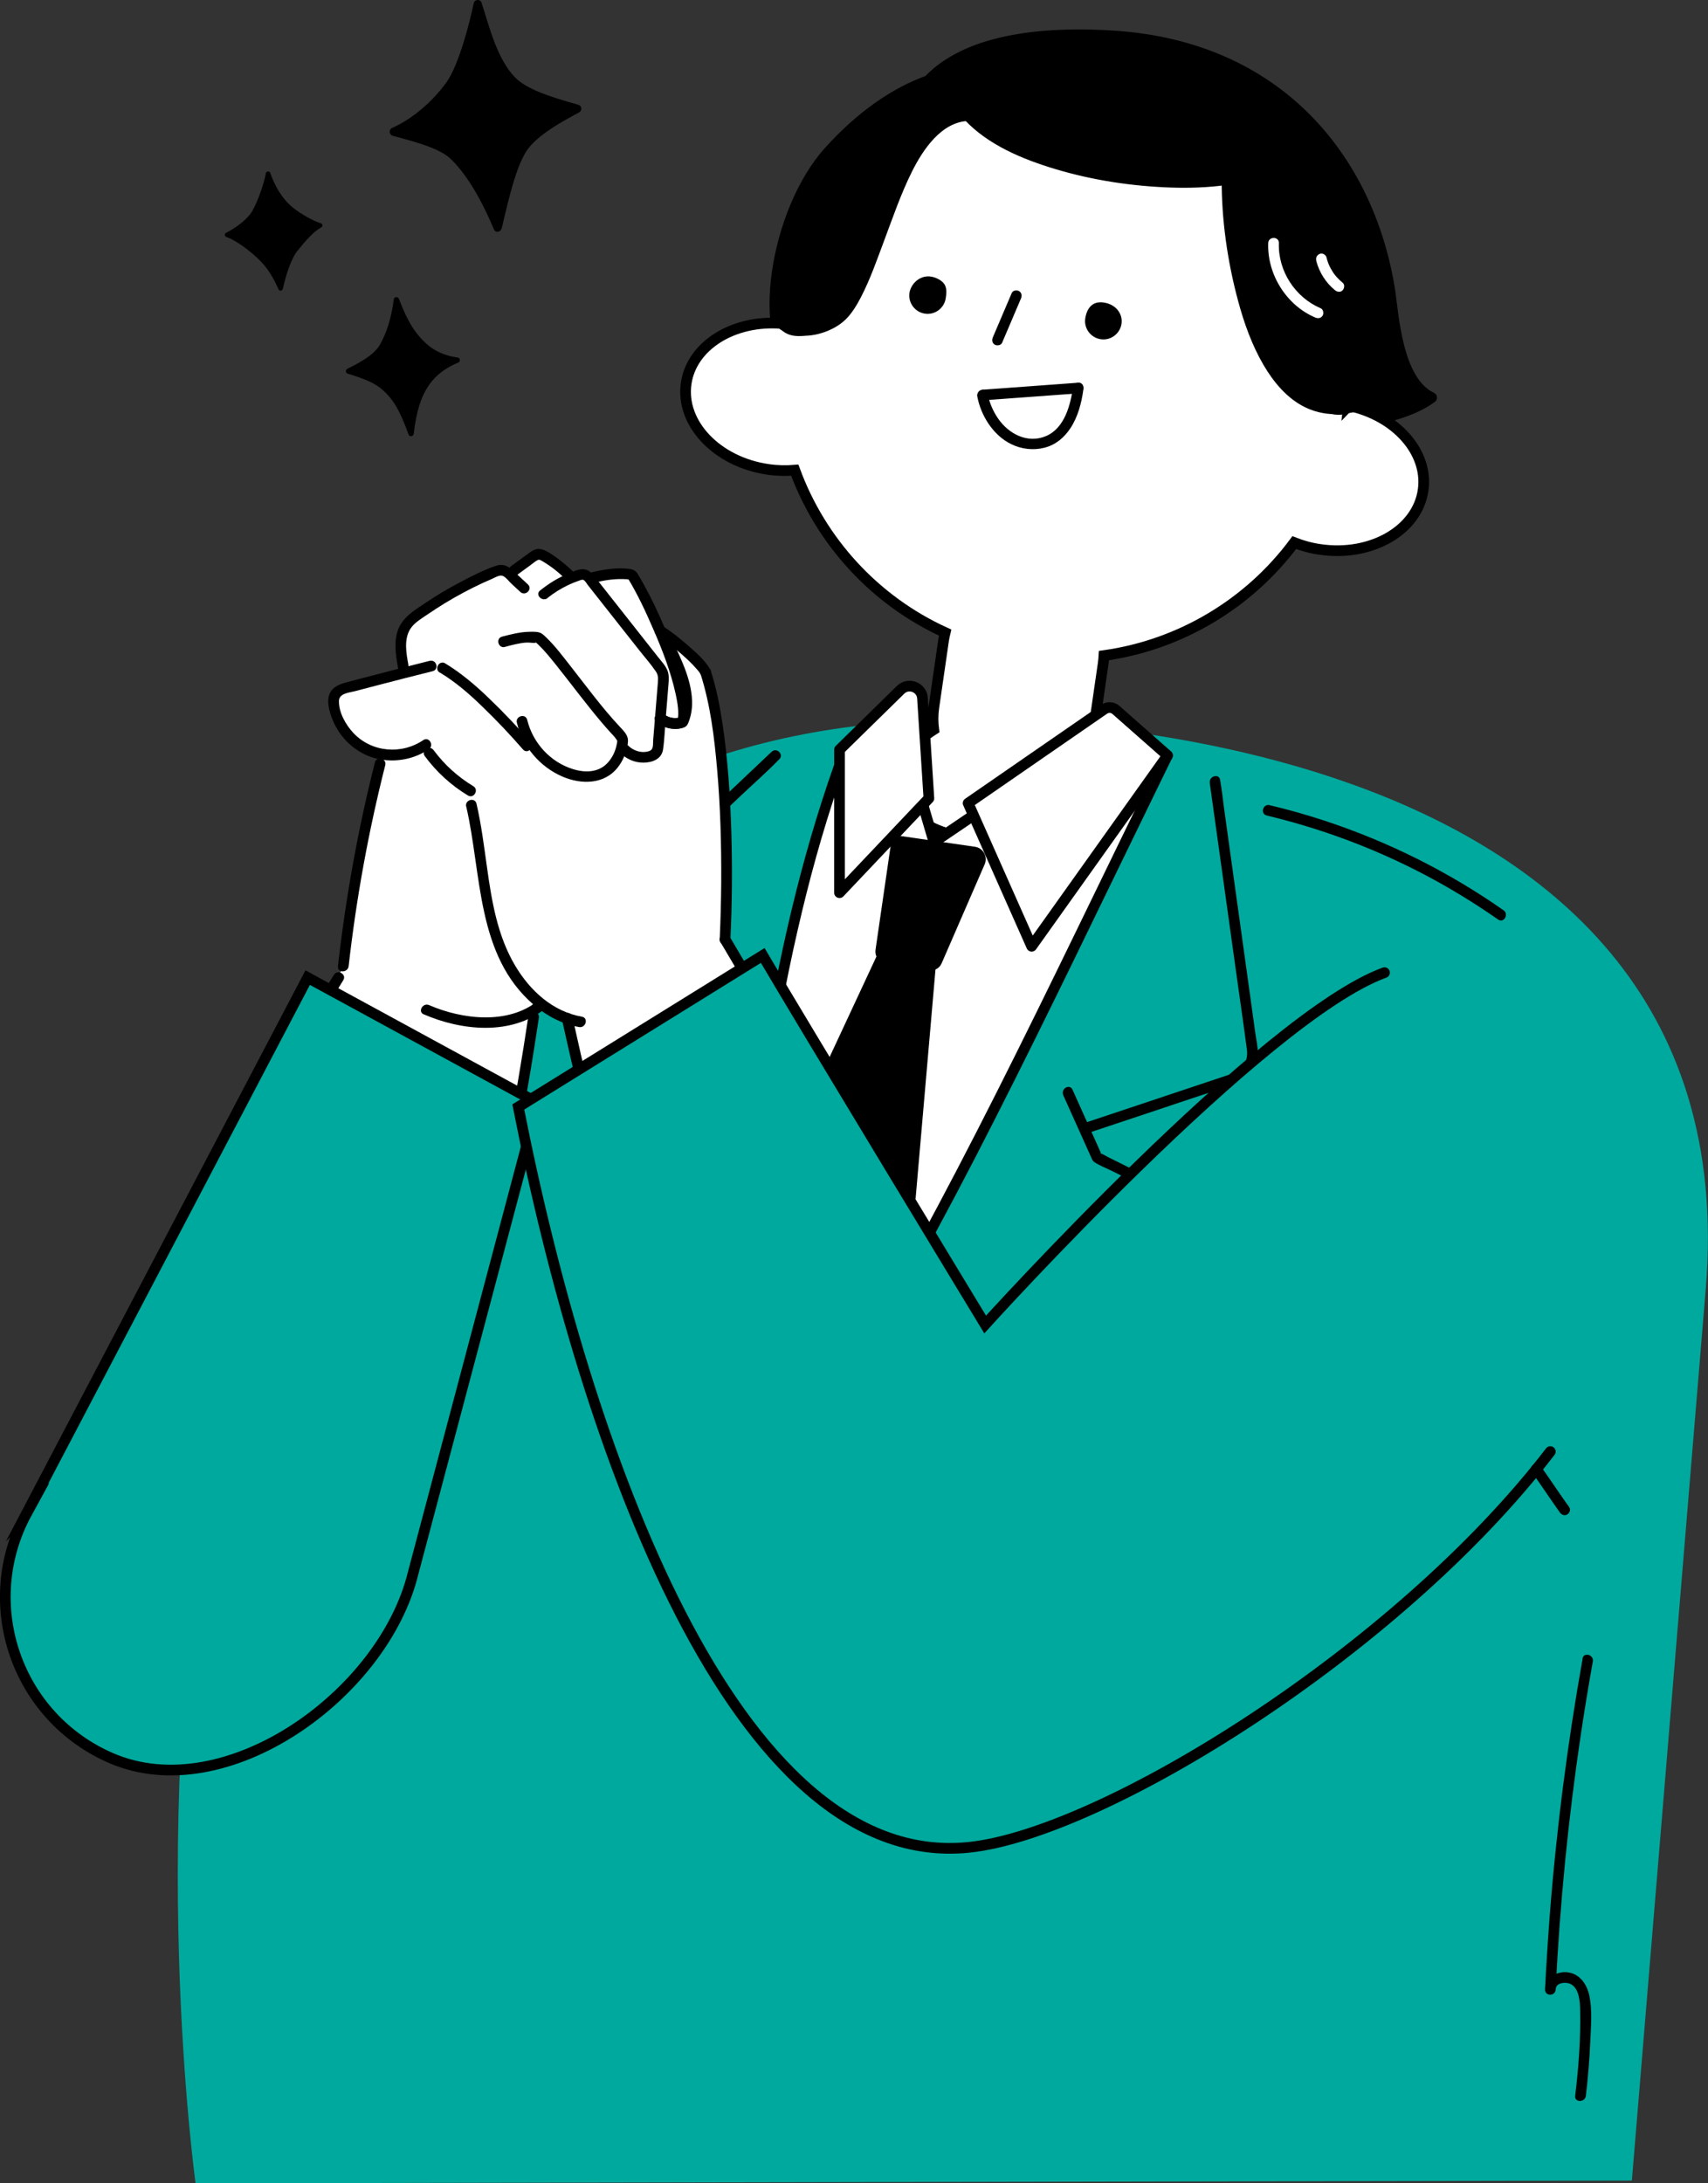 <?xml version="1.0" encoding="UTF-8"?>
<svg id="_レイヤー_2" data-name="レイヤー 2" xmlns="http://www.w3.org/2000/svg" viewBox="0 0 239.81 306.52">
  <rect x="0" y="0" width="239.81" height="306.52" fill="#333333" stroke="none"/>
  <defs>
    <style>
      .cls-1, .cls-2 {
        fill: #00a99d;
      }

      .cls-3, .cls-2, .cls-4 {
        stroke-width: 1.5px;
      }

      .cls-3, .cls-2, .cls-4, .cls-5, .cls-6 {
        stroke: #000;
      }

      .cls-3, .cls-5 {
        stroke-linejoin: round;
      }

      .cls-3, .cls-7, .cls-6 {
        fill: #fff;
      }

      .cls-2, .cls-4, .cls-6 {
        stroke-miterlimit: 10;
      }

      .cls-4 {
        fill: none;
      }

      .cls-4, .cls-5 {
        stroke-linecap: round;
      }

      .cls-5, .cls-6 {
        stroke-width: 1.5px;
      }
    </style>
  </defs>
  <g id="_レイヤー_17" data-name="レイヤー 17">
    <g>
      <path class="cls-1" d="M135,101.06c-136.11.06-107.54,205.46-107.54,205.46l201.66-.38,10.37-125.12c6.9-82.5-104.49-79.95-104.49-79.95Z"/>
      <path d="M222.21,232.84c-2.14,11.98-3.69,24.06-4.63,36.19-.26,3.42-.48,6.85-.65,10.28h1.5c-.02-.97,1.39-1.1,2.06-.78,1.26.59,1.35,2.55,1.37,3.73.08,3.99-.22,8.02-.7,11.98-.12.96,1.39.95,1.5,0,.3-2.52.51-5.06.62-7.6.09-2.14.32-4.48-.16-6.59-.38-1.65-1.49-3.1-3.28-3.17-1.43-.05-2.96.87-2.92,2.44.02.97,1.45.96,1.5,0,.59-12.02,1.77-24.01,3.55-35.91.51-3.4,1.07-6.78,1.67-10.16.17-.94-1.28-1.35-1.45-.4h0Z"/>
      <path class="cls-5" d="M195.09,40.5c-2.96-18.05-15.53-34.06-38.98-35.47-13.74-.83-21.7,1.99-25.76,6.29-4.7,1.68-9.46,4.97-13.91,9.89-7.72,8.53-10.35,26.63-4.35,31.12,6.46,4.83,20.5,1.36,28.6-7.28,8.92,8.25,19.68,13.67,24.43,14.27,12.96,1.63,29.69,1.16,35.89-3.5-4.98-2.31-5.37-12-5.92-15.33Z"/>
      <ellipse cx="150.97" cy="46.77" rx="38" ry="42.87" transform="translate(83 189.46) rotate(-81.74)"/>
      <path class="cls-6" d="M189.35,56.96c2.59-21.61-12.51-41.46-34.17-44.6-21.66-3.14-41.78,11.59-45.44,33.05-6.73-.55-12.62,3.07-13.4,8.42-.82,5.63,4.33,11.03,11.49,12.07,1.29.19,2.55.21,3.76.11,3.67,10,11.23,18.3,21.11,22.8-.09.36-.16.73-.22,1.1l-1.37,9.44c-.15,1.05-.14,2.08-.01,3.08-3.4,2.17-5.4,5.11-5.15,8.06.31,3.68,6.23,8.72,16.56,6.82,8.38-1.54,14.7-6.21,13.99-11.19-.24-1.7-1.28-3.17-2.86-4.32l1.25-8.64c.05-.38.09-.75.11-1.12,10.75-1.51,20.36-7.31,26.72-15.86,1.13.44,2.35.78,3.64.96,7.16,1.04,13.63-2.68,14.45-8.31.78-5.35-3.84-10.49-10.45-11.88Z"/>
      <g>
        <path d="M189.23,57.97c6.87-3.42,2-16.64-.69-22.16-2.97-6.09-10.62-13.97-13.1-14.31-5.66-.76-2.36,11.62-.49,21.77,1.9,10.35,11.02,16.33,14.28,14.7Z"/>
        <path d="M135.26,13.31s-10.18,3.09-15.47,9.56c-4.29,5.24-11.93,17.06-10.92,21.79.91,4.24,7.13,2.77,10.44-1.68,2.95-3.96,8.42-25.4,15.68-26.72,4.97-.9.26-2.95.26-2.95Z"/>
        <path d="M178.05,22.98c2.93-2.57-9.62-11.43-19.87-13.62-10.61-2.26-19.29.9-22.25,2.58-4.54,2.58,6.01,10.25,16.3,12.08,9.62,1.71,20.65,3.48,25.82-1.04Z"/>
      </g>
      <path d="M192.38,55.65c-2.53,1.12-5.42,1.59-8.03.48-2.38-1-4.15-3.04-5.47-5.19-1.61-2.62-2.68-5.54-3.52-8.49s-1.44-6.05-1.84-9.13c-.35-2.72-.59-5.47-.57-8.21,0-.91-1.41-.91-1.42,0-.03,5.73.81,11.6,2.3,17.12.84,3.13,1.95,6.24,3.59,9.04,1.41,2.4,3.31,4.69,5.85,5.92,3.19,1.54,6.67,1.07,9.82-.32.83-.37.11-1.59-.72-1.22h0Z"/>
      <path d="M171.96,24.51c-4.78.68-9.76.4-14.52-.29-5.13-.74-10.33-1.98-15-4.28-2.2-1.08-4.3-2.41-5.98-4.21-.66-.71-1.72.36-1.06,1.06,3.33,3.57,8.19,5.57,12.78,6.95,5.24,1.57,10.74,2.4,16.19,2.59,2.67.09,5.34,0,7.99-.38.95-.14.55-1.58-.4-1.45h0Z"/>
      <path d="M135.93,15.56c-3.17.13-5.68,2.49-7.42,4.95-2.07,2.91-3.24,6.37-4.5,9.68-1,2.63-1.95,5.28-3.02,7.88-.51,1.26-1.07,2.5-1.74,3.68-.53.92-1.13,1.86-2,2.5-2.03,1.5-5.99,2.46-7.77.06-.54-.72-1.77-.02-1.22.72,1.67,2.25,4.68,2.5,7.19,1.7,1.22-.39,2.44-1.03,3.35-1.95.86-.87,1.5-1.95,2.06-3.02,1.32-2.54,2.26-5.26,3.26-7.93,1.22-3.25,2.36-6.6,3.91-9.71s4.13-6.98,7.9-7.14c.91-.04.91-1.46,0-1.42h0Z"/>
      <g>
        <path class="cls-7" d="M118.02,109.44c-9.27,20.22-15.67,71.92-15.67,109.54,22.28-31.04,40.29-68.73,56.85-103.22,1.18-2.46,3.21-6.09,1.56-8.26-2.02-2.67-8.46,0-11.51,1.4-6.59,3-11.91,5.62-18.13,9.32-1.91-5.95-3.98-11.33-7.62-12.16-2.53-.58-5.57.98-5.99,3.55"/>
        <path d="M117.14,107.3c-2.37,6.69-4.33,13.51-5.99,20.41s-3.13,14.48-4.29,21.79-2.11,14.95-2.85,22.47c-.73,7.49-1.27,14.99-1.66,22.5s-.61,14.56-.72,21.84c-.01.89-.03,1.78-.04,2.67,0,.79.99.96,1.4.38,4.75-6.79,9.3-13.72,13.66-20.77s8.16-13.61,11.99-20.55,7.53-13.98,11.12-21.06c3.8-7.48,7.51-15,11.18-22.54,4.02-8.25,8.01-16.51,12.04-24.76.53-1.08,1.06-2.17,1.59-3.25.42-.86-.87-1.62-1.29-.76-4.08,8.35-8.13,16.73-12.2,25.09-3.7,7.61-7.43,15.22-11.24,22.77-3.59,7.11-7.26,14.19-11.08,21.19s-7.73,13.82-11.85,20.58c-4.28,7.02-8.75,13.92-13.41,20.7-.6.87-1.2,1.74-1.81,2.6l1.4.38c.09-7.2.28-14.4.61-21.6s.84-14.98,1.52-22.46c.68-7.5,1.55-14.99,2.67-22.43s2.43-14.59,4.08-21.8,3.46-13.78,5.74-20.51c.28-.83.57-1.65.86-2.48.32-.91-1.13-1.3-1.45-.4h0Z"/>
        <path d="M128.96,113.51c.48,1.64.97,3.28,1.45,4.92.13.44.69.73,1.1.45,1.62-1.1,3.23-2.19,4.85-3.29.23-.16.47-.32.7-.48.33-.23.48-.66.27-1.03-.19-.33-.69-.5-1.03-.27-1.62,1.1-3.23,2.19-4.85,3.29-.23.16-.47.32-.7.48l1.1.45c-.48-1.64-.97-3.28-1.45-4.92-.27-.92-1.72-.53-1.45.4h0Z"/>
        <g>
          <polygon points="127.4 181.57 103.46 176.33 124.03 132.2 131.55 133.75 127.4 181.57"/>
          <path d="M130.42,136.22l-6.02-.9c-.95-.14-1.61-1.03-1.47-1.99l2.16-14.87c.1-.7.75-1.18,1.45-1.08l10.34,1.5c1.12.16,1.8,1.31,1.41,2.37l-6.08,13.99c-.3.7-1.03,1.1-1.78.99Z"/>
        </g>
        <path class="cls-3" d="M144.85,132.85l-8.92-20.09,19.1-13.19c.51-.35,1.19-.31,1.65.1l7.25,6.39-19.08,26.79Z"/>
        <path class="cls-3" d="M117.87,125.33l12.55-13.25-.9-14.06c-.1-1.54-1.97-2.26-3.07-1.18l-8.58,8.41v20.08Z"/>
      </g>
      <path d="M108.35,105.53c-1.5,1.42-2.99,2.84-4.49,4.25-3.17,3.01-6.34,6.01-9.51,9.02-2.87,2.72-5.74,5.44-8.6,8.16l-2.11,2c-.32.31-.62.63-.8,1.05-.62,1.4.17,2.51.92,3.63,3.34,4.97,6.68,9.95,10.31,14.71.38.5.77,1,1.16,1.49.6.75,1.66-.31,1.06-1.06-3.65-4.56-6.9-9.48-10.17-14.32-.61-.9-1.32-1.8-1.85-2.76-.33-.61-.12-1.16.34-1.6.61-.59,1.23-1.17,1.85-1.75l8.15-7.72c3.17-3,6.34-6.01,9.5-9.01,1.73-1.64,3.56-3.23,5.22-4.95.03-.03.05-.05.08-.07.7-.67-.36-1.72-1.06-1.06h0Z"/>
      <path d="M98.27,146.11c-1.52,1.72-3.04,3.43-4.55,5.15l.53-.22c-2.34.12-4.68.28-7.02.48-.89.08-1.79.16-2.68.26-.83.09-1.71.13-2.52.33-1.68.42-2.88,1.93-3,3.64-.07.97.3,1.98.52,2.92s.44,1.83.67,2.75c.56,2.32,1.14,4.64,1.72,6.95,1.47,5.83,3.01,11.65,4.66,17.44s3.55,11.97,5.7,17.83c1.64,4.49,3.39,9.13,6.02,13.15.23.36.48.71.74,1.05.57.76,1.88.01,1.29-.76-1.34-1.78-2.38-3.79-3.33-5.81-1.25-2.66-2.32-5.4-3.33-8.16-2.39-6.54-4.4-13.23-6.28-19.93-1.74-6.19-3.35-12.42-4.89-18.66-.55-2.21-1.08-4.43-1.62-6.64-.3-1.23-.7-2.48.26-3.56.63-.71,1.48-.81,2.37-.92.99-.12,1.98-.22,2.98-.31,1.81-.16,3.63-.3,5.45-.41.59-.04,1.18-.07,1.78-.1.32-.02.7.01.97-.19.63-.47,1.14-1.27,1.66-1.85l2.5-2.82c.16-.18.31-.35.47-.53.64-.72-.42-1.79-1.06-1.06h0Z"/>
      <path d="M169.85,109.9c.42,3.01.84,6.02,1.26,9.03.8,5.77,1.61,11.54,2.41,17.3.52,3.71,1.06,7.42,1.55,11.14.11.86-.06,1.79-.7,2.5-.51.57-1.15.8-1.85,1.03l-6.11,2.04c-4.59,1.53-9.17,3.06-13.76,4.59l-.28.09c-.91.3-.52,1.75.4,1.45,4.11-1.37,8.21-2.74,12.32-4.11l7.05-2.35c.46-.15.92-.3,1.37-.46,1.81-.64,3.09-2.27,3.1-4.22,0-1.02-.25-2.1-.39-3.11l-.9-6.49c-.81-5.84-1.63-11.68-2.44-17.52-.34-2.45-.68-4.89-1.02-7.34-.18-1.26-.29-2.55-.53-3.8-.01-.06-.02-.11-.02-.17-.13-.95-1.58-.55-1.45.4h0Z"/>
      <path d="M149.28,153.75c1.09,2.42,2.17,4.84,3.26,7.25l.7,1.56c.12.27.19.45.45.62.72.47,1.6.8,2.37,1.18l8.73,4.36c.65.33,1.32.63,1.96.98,1.9,1.03,2,3.55.33,4.84-5.85,4.51-11.87,8.81-17.84,13.16-7.56,5.5-15.15,10.96-22.85,16.27-6.05,4.18-12.13,8.41-18.55,12-.52.29-1.04.57-1.56.84-.86.44-.1,1.74.76,1.29,2.65-1.37,5.18-2.95,7.7-4.55,3.41-2.17,6.76-4.42,10.1-6.7,7.79-5.32,15.46-10.81,23.09-16.36,6.34-4.6,12.64-9.24,18.92-13.92.67-.5,1.43-.97,1.96-1.62.68-.83,1.05-1.91.97-2.99-.12-1.68-1.12-2.99-2.6-3.72l-7.75-3.87-3.93-1.96c-.31-.16-.65-.39-.98-.49-.28-.09.25-.1.17.21.02-.06-.11-.24-.13-.29-1.22-2.71-2.44-5.42-3.65-8.13l-.33-.73c-.39-.88-1.69-.12-1.29.76h0Z"/>
      <path class="cls-7" d="M74.62,141.54c-3.16,28.34-9.93,57.69-23.65,83.86-2.46,4.69-4.6,9.05-8.57,12.56-5.15,4.54-13.28,9-24.94,5.06-12.39-4.19-14.71-18.44-9.47-31.12,8.13-19.66,17.7-37.99,30.47-60.33,2.85-4.98,7.28-10.41,9.73-15.91.49-5.12,1.3-9.91,2.18-14.73,1.02-5.56,1.21-9.71,2.95-15.08-4.29.05-6.53-4.95-6.48-7.29.09-3.97,7.45-2.65,9.14-3.89,2.17-1.59-.94-4.82.97-6.71.74-.73,9.35-7.44,13.15-8.22,3.25,1.57,3.38-1.89,5.39-2.04.96-.07,3.58,3.21,4.54,3.19,1.79-.02,7.45-1.43,8.72-.17,1.7,1.68,2.99,5.02,4.34,8.93,1.47-1.54,4.72,3.04,5.99,4.75,1.81,2.43,3.52,19.53,2.72,37.5,12.8,21.76,23.91,38.7,36.32,59.8,21.77-21.5,36.01-34.61,55.51-47.24,6.34-4.11,14.83-4.84,21.22-.8,11.78,7.45,19.74,20.61,9.48,41.03-7.17,14.26-14,19.55-29.62,33.94-15.62,14.39-28.64,28.88-45.03,35.23-3.57,1.39-15.75,2.11-19.47,1.18-8-2-17.57-10.65-22.75-19.95-11.95-21.44-24.76-77.01-27.83-92.09-1.83-1.57-4.76-3.73-5.01-1.44Z"/>
      <g>
        <path d="M92.25,89.2c1.24.76,2.23,1.59,3.33,2.54.61.53,1.2,1.07,1.75,1.65.23.25.46.5.68.76.03.03.06.07.08.1-.05-.07-.05-.07,0,0,.04.05.07.1.11.15.08.12.16.24.23.36.48.84,1.77.08,1.3-.76-.74-1.3-1.97-2.36-3.08-3.33s-2.34-1.98-3.63-2.78c-.83-.51-1.58.79-.76,1.3h0Z"/>
        <path d="M98.35,94.59c1.39,4.34,1.95,8.94,2.34,13.46.46,5.26.6,10.55.57,15.83-.02,2.67-.09,5.34-.21,8.01-.05.96,1.45.96,1.5,0,.24-5.03.28-10.08.13-15.11s-.49-10.34-1.28-15.45c-.37-2.41-.85-4.82-1.6-7.14-.29-.92-1.74-.52-1.45.4h0Z"/>
        <path d="M52.64,107.03c-2.38,9.41-4.1,18.97-5.19,28.62-.11.96,1.39.95,1.5,0,1.07-9.51,2.79-18.94,5.14-28.22.24-.94-1.21-1.34-1.45-.4h0Z"/>
        <path d="M78.91,143.17c.51,2.3,1.03,4.6,1.56,6.89,1.31,5.69,2.67,11.37,4.06,17.04,1.81,7.35,3.69,14.68,5.68,21.98s4.03,14.37,6.36,21.46c.98,2.99,2.02,5.97,3.16,8.91,1.87,4.83,3.82,9.66,6.18,14.28,4.43,8.65,10.85,16.81,20.04,20.67,4.97,2.08,10.38,2.48,15.7,1.83,4-.49,8-1.34,11.7-2.98,6.39-2.82,12.11-7.17,17.5-11.54,6.39-5.18,12.43-10.79,18.31-16.54,5.12-5,10.1-10.12,15.07-15.27.91-.94,1.82-1.89,2.74-2.83.67-.69-.39-1.75-1.06-1.06-4.52,4.65-9.01,9.33-13.59,13.92-5.71,5.71-11.53,11.31-17.63,16.59-5.58,4.84-11.41,9.56-17.84,13.24-2.44,1.4-5,2.67-7.71,3.44-5.15,1.46-10.72,2.26-16.06,1.57-9.72-1.26-17.49-8.19-22.63-16.16-2.92-4.52-5.17-9.44-7.21-14.41-1.41-3.44-2.76-6.89-3.98-10.4-2.35-6.76-4.38-13.64-6.32-20.53-2.05-7.31-3.98-14.66-5.82-22.03-1.54-6.14-3.03-12.29-4.46-18.45-.75-3.19-1.48-6.39-2.19-9.59-.03-.15-.07-.3-.1-.44-.21-.94-1.65-.54-1.45.4h0Z"/>
        <path d="M101.15,132.26c5.32,9.08,10.76,18.08,16.28,27.04,4.92,7.99,9.88,15.95,14.74,23.98,3.27,5.4,6.5,10.83,9.7,16.28.49.83,1.79.08,1.3-.76-5.32-9.08-10.76-18.08-16.28-27.04-4.92-7.99-9.88-15.95-14.74-23.98-3.27-5.4-6.5-10.83-9.7-16.28-.49-.83-1.79-.08-1.3.76h0Z"/>
        <path d="M46.89,136.85c-5.91,9.53-11.7,19.14-17.26,28.88s-10.65,19.1-15.32,28.98c-2,4.23-3.9,8.52-5.57,12.89-1.33,3.48-2.54,7.04-3.34,10.68s-1.14,7.71-.25,11.52c.84,3.6,2.75,6.87,5.4,9.43,2.25,2.17,4.95,3.83,7.84,5.01,1.87.76,3.89,1.4,5.92,1.42,4.6.04,9.16-1.05,13.17-3.33,3.05-1.74,5.72-4.1,7.95-6.8,1.41-1.7,2.56-3.55,3.8-5.36.87-1.27,1.74-2.52,2.5-3.87,2.76-4.87,4.95-10.09,6.97-15.3,3.12-8.07,5.72-16.34,7.99-24.69,3.04-11.16,5.47-22.49,7.44-33.89.55-3.17,1.05-6.34,1.53-9.52.14-.94-1.3-1.35-1.45-.4-1.78,11.95-4.05,23.83-6.93,35.57-2.21,9-4.77,17.92-7.85,26.66-2.11,5.98-4.43,11.91-7.27,17.59-.89,1.78-1.84,3.55-2.91,5.23-.77,1.2-1.61,2.36-2.39,3.55-3.66,5.55-8.69,10.2-15.2,12.09-2.26.66-4.6.97-6.96.98-.33,0-.67,0-1-.02-.08,0-.15-.01-.23-.02s-.29-.04-.1-.01c-.43-.06-.85-.14-1.26-.24-2.44-.58-4.77-1.6-6.89-2.92-2.76-1.72-5.16-4.02-6.78-6.86-2.06-3.61-2.62-7.79-2.18-11.88.35-3.21,1.24-6.36,2.24-9.42,1.3-4,2.88-7.91,4.58-11.76,4.19-9.53,9.05-18.75,14.09-27.85,5.43-9.79,11.13-19.42,16.96-28.97,1.35-2.21,2.71-4.41,4.07-6.61.51-.82-.79-1.58-1.3-.76h0Z"/>
        <path d="M83.53,81.78c1.29-.3,2.6-.52,3.93-.48.49.01.67,0,1.09.13l-.45-.34c1.41,2.31,2.57,4.8,3.64,7.28,1.28,2.94,2.46,5.99,3.14,9.13.25,1.18.5,2.56.25,3.68l.52-.52c-.81.31-1.88.11-2.42-.37-.72-.64-1.78.42-1.06,1.06.96.85,2.45,1.23,3.68.83.64-.21.75-.62.83-1.22.05-.42.05-.85.03-1.27-.13-2.23-.79-4.43-1.5-6.53-1.47-4.33-3.33-8.67-5.68-12.6-.4-.66-.99-.69-1.71-.74-1.57-.11-3.17.16-4.69.51-.94.22-.54,1.66.4,1.45h0Z"/>
        <path d="M72.54,80.76l2-1.46c.3-.22.6-.49.93-.66.25-.13.44,0,.67.14,1.31.76,2.49,1.72,3.54,2.81.67.7,1.73-.37,1.06-1.06-.62-.64-1.28-1.23-1.99-1.78s-1.41-1.08-2.2-1.45c-.41-.19-.87-.3-1.32-.18-.41.11-.74.37-1.07.61l-2.38,1.73c-.33.24-.49.65-.27,1.03.19.32.7.51,1.03.27h0Z"/>
        <path d="M60.35,92.77c-2.65.67-5.3,1.34-7.95,2.04-1.3.34-2.61.67-3.91,1.03-1.04.28-2.04.76-2.32,1.89-.24.96.07,2.1.4,3,.35.95.84,1.83,1.47,2.63,1.26,1.6,3.08,2.78,5.08,3.2,2.43.51,5.02.03,7.08-1.36.79-.54.05-1.84-.76-1.3-3.07,2.08-7.24,1.73-9.81-.98-1.08-1.15-2.08-2.9-2.04-4.53.03-1.06,1.44-1.14,2.24-1.35,1.11-.29,2.21-.58,3.32-.87,2.53-.66,5.06-1.31,7.6-1.94.94-.24.54-1.68-.4-1.45h0Z"/>
        <path d="M59.61,106.11c1.65,2.24,3.7,4.13,6.09,5.57.83.5,1.58-.8.76-1.3-2.15-1.3-4.06-3.01-5.55-5.03-.24-.33-.65-.49-1.03-.27-.32.19-.51.7-.27,1.03h0Z"/>
        <path d="M61.76,94.42c2.21,1.33,4.15,3.02,5.99,4.81,1.98,1.91,3.87,3.91,5.68,5.99.64.73,1.69-.34,1.06-1.06-1.86-2.12-3.8-4.18-5.84-6.13-1.89-1.82-3.9-3.54-6.15-4.9-.83-.5-1.58.8-.76,1.3h0Z"/>
        <path d="M70.89,90.82c.99-.26,1.99-.54,3.01-.61.46-.03,1,.11,1.44.02-.21.04-.22-.18-.12-.05.03.04.09.07.13.11.09.08.18.16.27.25.89.86,1.67,1.84,2.45,2.81,2.11,2.64,4.12,5.37,6.3,7.95.51.61,1.03,1.2,1.57,1.78.29.31.54.58.74.96-.06-.11,0-.16-.02.04,0,.06,0,.11-.02.16.01-.14,0-.05,0,.03-.03.17-.07.35-.11.52-.1.39-.23.77-.41,1.13-.45.89-1.12,1.67-2.06,2.06-1.14.48-2.43.36-3.58.01-3.21-.98-5.67-3.69-6.46-6.93-.23-.94-1.68-.54-1.45.4.83,3.38,3.23,6.21,6.43,7.58,2.63,1.12,5.86,1.11,7.75-1.32.64-.82,1.08-1.8,1.3-2.82.06-.31.13-.65.12-.97-.02-.76-.62-1.34-1.11-1.86-2.57-2.74-4.79-5.8-7.11-8.75-1.02-1.3-2.04-2.65-3.23-3.8-.2-.19-.4-.39-.63-.55-.47-.33-1.2-.28-1.76-.27-1.31.02-2.58.35-3.84.68-.93.24-.54,1.69.4,1.45h0Z"/>
        <path d="M57.34,93.33c-.3-1.6-.66-3.59.28-5.05.54-.84,1.48-1.39,2.29-1.94s1.68-1.12,2.54-1.65c1.73-1.05,3.51-2,5.34-2.85.44-.2.89-.4,1.33-.59.39-.17,1.03-.58,1.47-.4s.87.78,1.2,1.08c.42.39.85.78,1.27,1.18.71.65,1.77-.4,1.06-1.06-.75-.69-1.49-1.4-2.25-2.08-.69-.61-1.4-.84-2.3-.52-1.74.61-3.43,1.48-5.06,2.34s-3.33,1.87-4.91,2.94c-1.42.96-2.99,1.9-3.66,3.55s-.39,3.68-.06,5.45c.18.95,1.62.55,1.45-.4h0Z"/>
        <path d="M76.89,83.94c.89-.71,1.86-1.31,2.88-1.8.48-.23.98-.43,1.48-.6.17-.06.45-.2.65-.13.24.09.47.51.62.71,1.6,2.03,3.2,4.06,4.8,6.09.81,1.03,1.63,2.06,2.44,3.09s1.63,1.94,2.33,2.98c.33.49.32.94.28,1.5-.05.7-.11,1.39-.17,2.09-.1,1.27-.21,2.54-.31,3.8-.06.74-.12,1.47-.18,2.21-.05.61.1,1.35-.57,1.57-1.05.34-2.21-.03-2.97-.8-.68-.69-1.74.37-1.06,1.06.85.87,2.02,1.37,3.24,1.36s2.54-.49,2.74-1.83c.22-1.49.26-3.04.39-4.54s.26-3.11.38-4.66c.05-.67.1-1.33-.17-1.96-.28-.67-.82-1.23-1.27-1.8-.99-1.26-1.98-2.51-2.97-3.77-1.93-2.45-3.86-4.89-5.79-7.34-.46-.59-.92-1.21-1.74-1.25-.73-.04-1.49.34-2.15.61-1.43.6-2.73,1.4-3.94,2.37-.75.6.31,1.66,1.06,1.06h0Z"/>
        <path d="M59.49,142.4c5.31,2.31,12.32,3.03,17.11-.84.75-.61-.32-1.66-1.06-1.06-4.2,3.4-10.67,2.62-15.29.61-.88-.38-1.64.91-.76,1.3h0Z"/>
        <path d="M65.46,113.23c2.2,9.47,1.39,20.89,9.47,27.83,1.83,1.57,4,2.71,6.38,3.13.94.17,1.35-1.28.4-1.45-4.1-.72-7.27-3.64-9.35-7.12-2.52-4.21-3.32-9.1-3.99-13.89-.42-2.98-.79-5.97-1.47-8.9-.22-.94-1.66-.54-1.45.4h0Z"/>
        <path d="M93.13,90.68c.86,1.85,1.73,3.73,2.22,5.72.38,1.5.52,3.15-.14,4.6l.45-.34c-.56.22-1.08.23-1.65.03-.18-.06-.36-.15-.53-.24-.07-.04-.14-.08-.2-.13-.14-.09.04.04-.04-.03-.72-.64-1.78.42-1.06,1.06.86.77,2.14,1.13,3.26.93.37-.07.85-.18,1.06-.52.16-.26.26-.58.35-.87.2-.63.3-1.3.32-1.95.08-3.15-1.45-6.23-2.75-9-.41-.87-1.7-.11-1.3.76h0Z"/>
        <path d="M138.66,192.21c5.84-5.56,11.8-11,17.81-16.38,6.32-5.65,12.72-11.23,19.23-16.67,5.02-4.2,10.08-8.39,15.43-12.16,1.5-1.05,3.03-2.14,4.7-2.92,3.91-1.82,8.63-2.55,12.89-1.85,4.49.74,8.34,3.17,10.86,6.97s3.65,8.15,4.55,12.48c.23,1.11.44,2.22.64,3.33.17.95,1.62.55,1.45-.4-1.59-8.74-4.01-18.93-13.1-22.7-6.68-2.77-14.81-1.42-20.78,2.46-5.16,3.36-9.96,7.34-14.71,11.24-6.57,5.4-13,10.97-19.37,16.61-6.31,5.59-12.55,11.25-18.68,17.03-.66.62-1.32,1.25-1.98,1.88-.7.67.36,1.73,1.06,1.06h0Z"/>
      </g>
      <path class="cls-2" d="M3.77,212.4l39.43-75.15,32.33,17.61-17.53,66.01c-4.15,17.02-26.27,32.9-42.36,25.97h0c-13.33-5.74-18.83-21.7-11.87-34.44Z"/>
      <path class="cls-1" d="M226.88,140.48c-11.16-9.12-33.84-7.95-47.84,4.69l-40.71,40.78s-25.66-42.29-31.23-51.81l-34.32,21.27c9.39,47.81,30.35,107.28,63.21,103.95,41.63-4.21,127.56-88.89,90.89-118.88Z"/>
      <path d="M215.05,206.64c1.35,1.88,2.62,3.82,3.97,5.71.24.33.65.49,1.03.27.33-.19.51-.69.27-1.03-1.35-1.88-2.62-3.82-3.97-5.71-.24-.33-.65-.49-1.03-.27-.33.19-.51.69-.27,1.03h0Z"/>
      <path class="cls-4" d="M194.39,136.55c-16.98,6.16-56.07,49.4-56.07,49.4,0,0-25.66-42.29-31.23-51.81l-34.32,21.27c9.39,47.81,30.35,107.28,63.21,103.95,18.67-1.89,60.16-27.47,81.69-55.57"/>
      <path d="M177.85,114.49c9.05,2.16,17.76,5.63,25.8,10.32,2.29,1.34,4.53,2.77,6.7,4.29.79.55,1.54-.75.76-1.3-7.72-5.41-16.24-9.66-25.2-12.6-2.52-.83-5.08-1.55-7.66-2.16-.94-.22-1.34,1.22-.4,1.45h0Z"/>
      <g>
        <path class="cls-7" d="M178.06,34.14c-.15,4.39,2.56,8.72,6.61,10.44.38.16.8.11,1.03-.27.19-.31.1-.87-.27-1.03-3.59-1.53-6-5.23-5.87-9.15.03-.97-1.47-.96-1.5,0h0Z"/>
        <path class="cls-7" d="M184.79,36.56c.41,1.63,1.35,3.14,2.66,4.19.3.25.77.32,1.06,0,.25-.27.33-.8,0-1.06-.29-.24-.57-.5-.82-.78-.06-.07-.12-.14-.18-.21-.03-.04-.06-.08-.1-.12-.07-.08.07.1,0,0-.12-.16-.23-.31-.33-.48-.2-.31-.37-.64-.52-.97-.08-.18.03.09,0-.02-.02-.05-.04-.09-.06-.14-.03-.09-.06-.17-.09-.26-.06-.18-.12-.37-.16-.56-.1-.38-.54-.65-.92-.52s-.63.51-.52.92h0Z"/>
      </g>
      <path d="M55.12,19.05c-.5-.14-.56-.86-.08-1.08,3.27-1.47,5.91-4.04,7.6-6.35,1.77-2.42,3.31-8.45,3.86-11.13.12-.59.92-.67,1.11-.11,1.01,3.07,2.13,7.87,4.73,10.51,1.59,1.62,4.84,2.7,8.87,3.82.5.14.55.82.09,1.08-1.83.99-6.09,3.18-7.52,5.64-1.3,2.23-2.13,5.47-3.32,10.56-.14.62-.88.77-1.12.2-1.94-4.63-4.05-8-6.16-9.97-1.69-1.58-6.01-2.59-8.06-3.16Z"/>
      <path d="M48.83,52.47c-.32-.1-.37-.54-.06-.69,1.35-.68,3.73-1.85,4.6-3.43.88-1.6,1.54-3.47,1.92-6.33.05-.38.58-.41.72-.06.93,2.37,1.76,4.23,3.48,5.94,1.01,1.01,2.4,1.97,4.8,2.3.33.05.38.56.07.69-2.31.97-3.6,2.26-4.41,3.6s-1.47,3.08-1.86,6.4c-.05.4-.58.49-.72.12-1.27-3.5-2.16-4.9-3.55-6.18-1.11-1.03-2.53-1.6-4.98-2.37Z"/>
      <path d="M31.8,33.28c-.28-.08-.31-.46-.06-.59,1.16-.58,2.98-1.8,3.73-3.15.76-1.37,1.59-3.75,1.86-5.21.06-.32.51-.36.61-.05.6,1.69,1.58,3.57,3.2,4.88,1.09.88,2.9,1.9,3.9,2.18.28.08.32.46.06.59-1.01.52-2.19,1.85-3.35,3.3-.87,1.09-1.59,3.32-2.03,5.28-.08.34-.48.41-.62.1-1.13-2.56-2.07-3.56-3.26-4.65-.95-.88-2.91-2.35-4.05-2.68Z"/>
      <g>
        <path d="M142.05,41.14l-2.65,6.22c-.16.37-.11.8.27,1.03.32.18.87.11,1.03-.27.88-2.07,1.77-4.15,2.65-6.22.16-.37.11-.8-.27-1.03-.32-.18-.87-.11-1.03.27h0Z"/>
        <path d="M151.39,53.73c-3.91.29-7.82.57-11.74.86l-1.69.12c-.96.07-.96,1.57,0,1.5,3.91-.29,7.82-.57,11.74-.86l1.69-.12c.96-.07.96-1.57,0-1.5h0Z"/>
        <path d="M150.66,54.29c-.34,2.53-1.18,5.82-3.79,6.93s-5.25-.32-6.72-2.44c-.73-1.06-1.24-2.24-1.48-3.51-.18-.95-1.62-.55-1.45.4.5,2.69,2.23,5.44,4.73,6.67,1.45.72,3.14.92,4.72.51s2.74-1.42,3.6-2.7c1.07-1.61,1.58-3.57,1.84-5.47.05-.4-.1-.8-.52-.92-.35-.1-.87.12-.92.52h0Z"/>
        <path d="M127.7,41.08c.23-1.4,1.85-2.94,3.88-1.98,1.28.61,1.43,1.4,1.2,2.8s-1.55,2.36-2.95,2.13-2.36-1.55-2.13-2.95Z"/>
        <path d="M152.38,44.67c.23-1.4.98-2.35,2.4-2.22,1.89.18,2.91,1.64,2.68,3.04s-1.55,2.36-2.95,2.13-2.36-1.55-2.13-2.95Z"/>
      </g>
    </g>
  </g>
</svg>